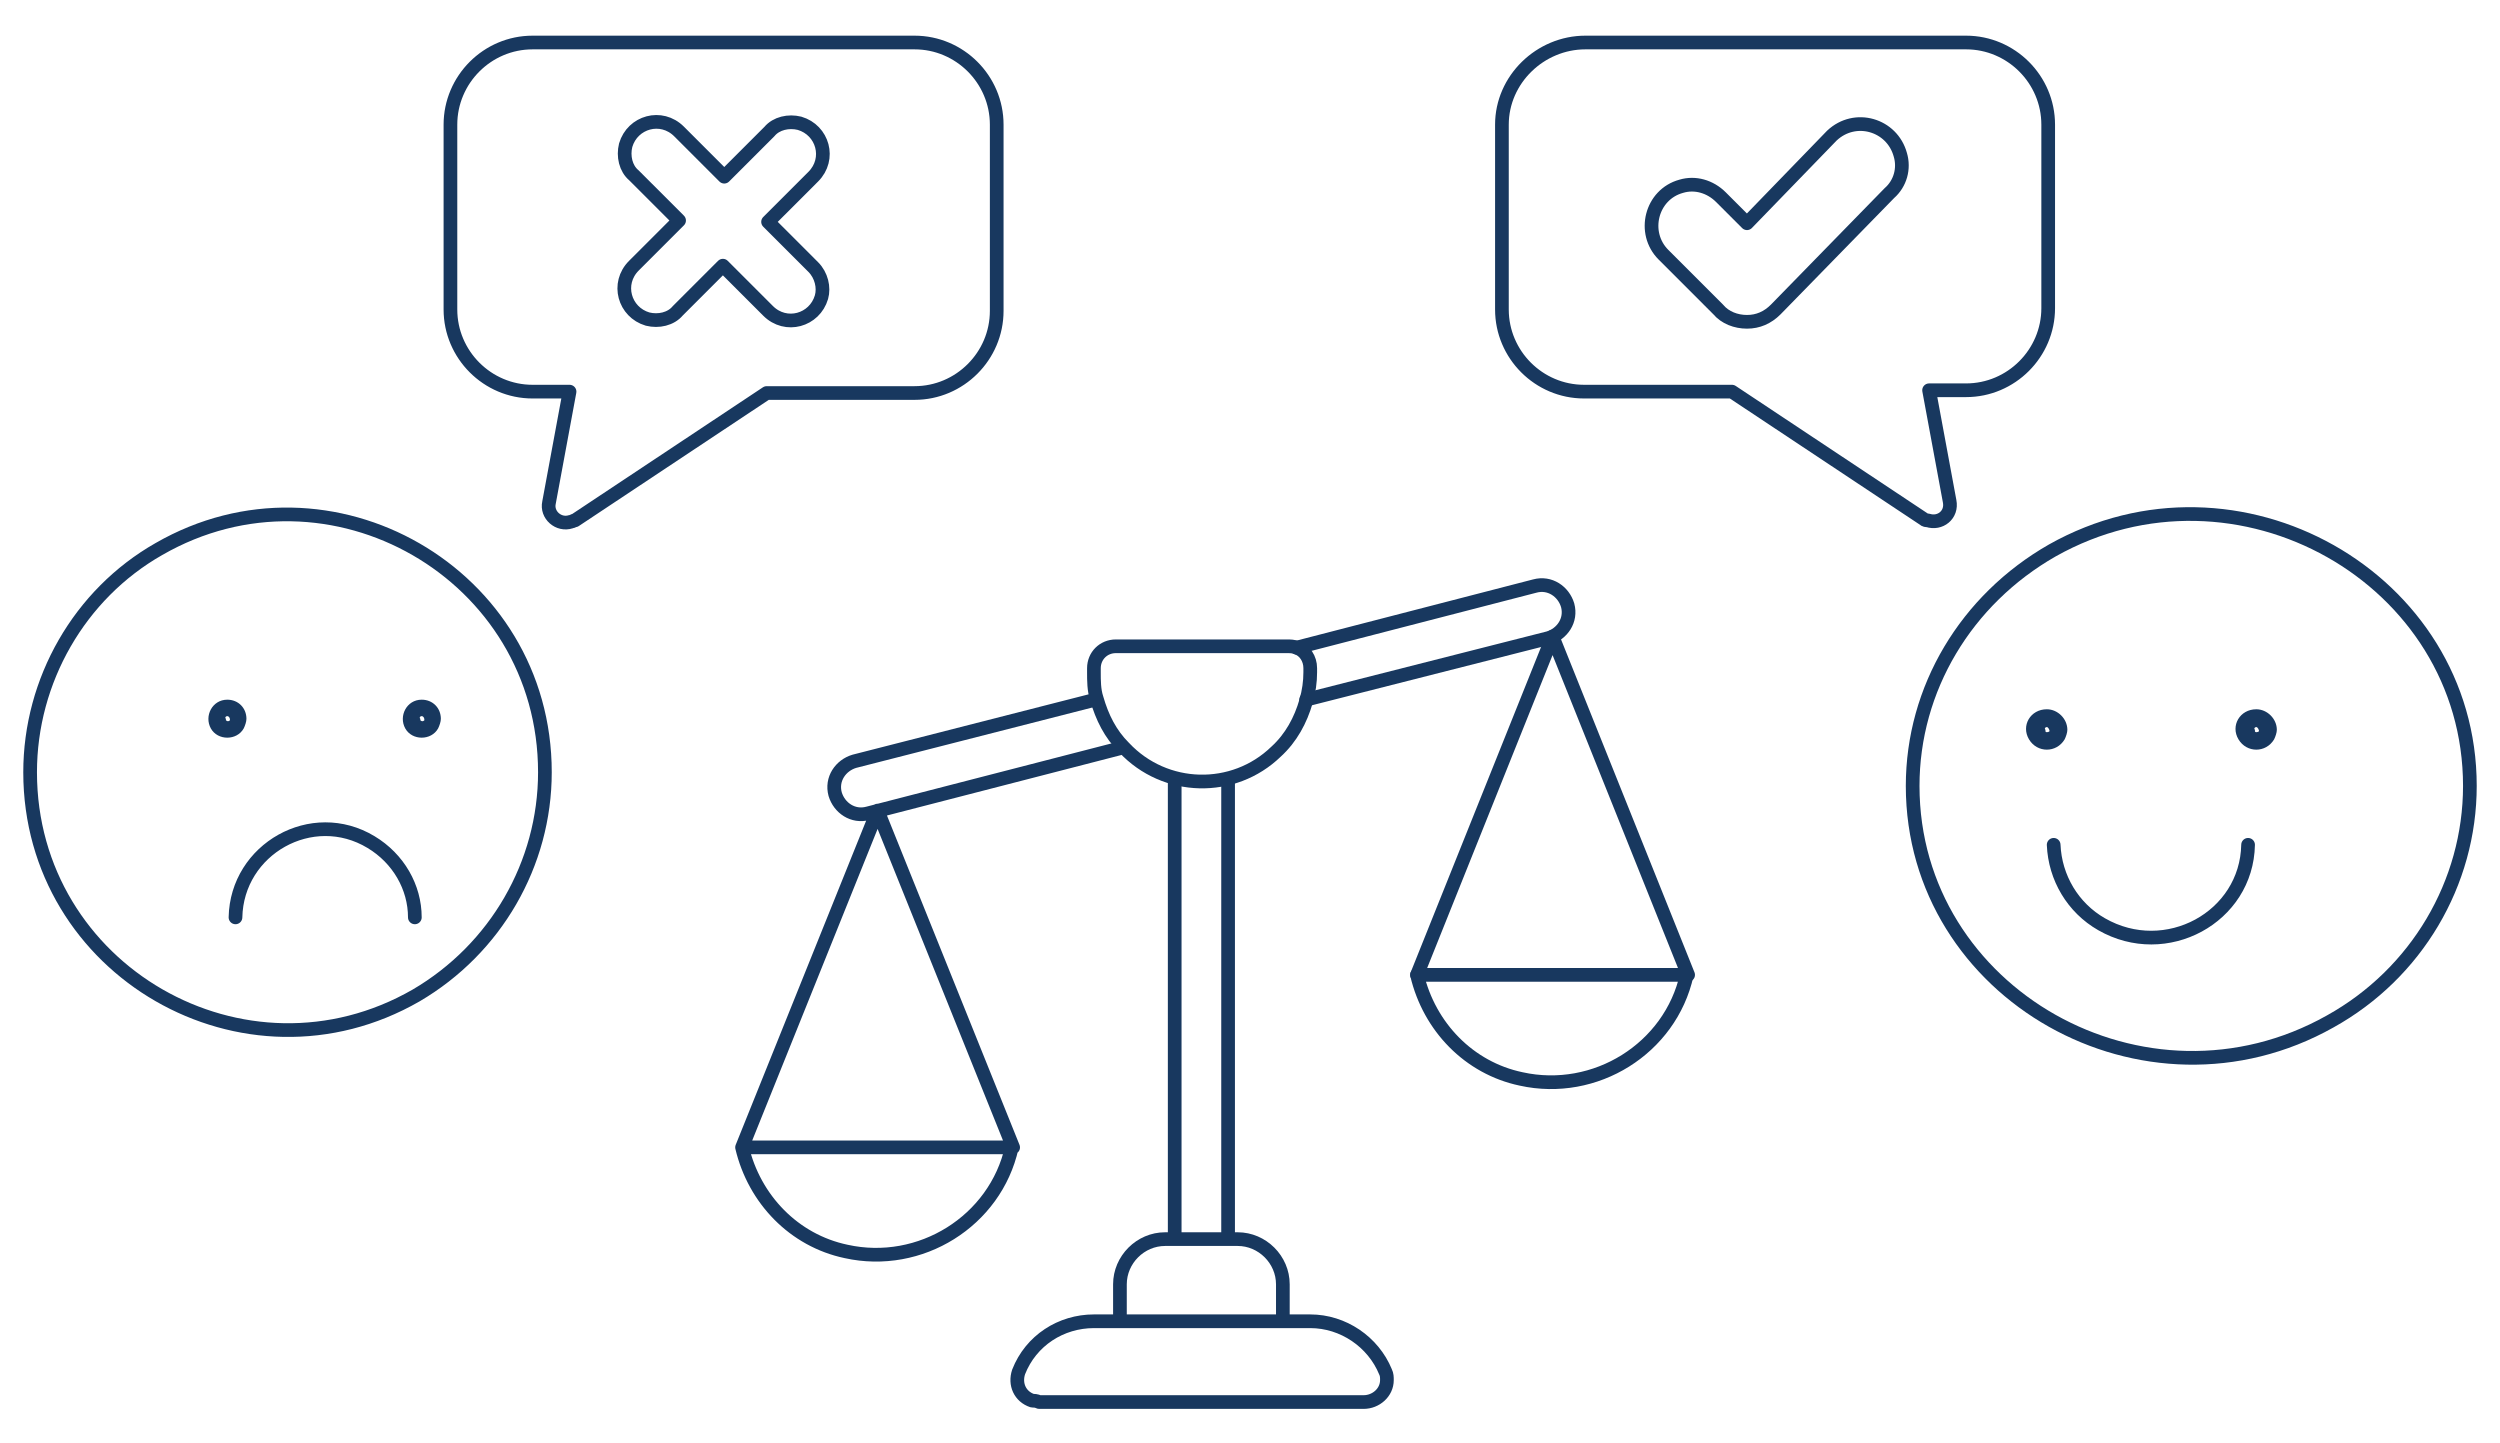 <?xml version="1.0" encoding="utf-8"?>
<svg xmlns="http://www.w3.org/2000/svg" xmlns:xlink="http://www.w3.org/1999/xlink" version="1.1" id="Nuclear-Talk--Streamline-Ux.svg" x="0px" y="0px" viewBox="0 0 182.6 105" style="enable-background:new 0 0 182.6 105;" xml:space="preserve" width="220" height="127">
<style type="text/css">
	.st0{fill:none;stroke:#18385F;stroke-linecap:round;stroke-linejoin:round;}
	.st1{fill:#18385F;}
</style>
<desc>Nuclear Talk Streamline Illustration: https://streamlinehq.com</desc>
<path class="st0" d="M103.5,71l9.9-24.7l9.9,24.7 M79.9,48.6c0-0.9,0.7-1.6,1.6-1.6H94c0.2,0,0.5,0,0.7,0.1c0.6,0.2,1,0.8,1,1.5v0.3  c0,0.7-0.1,1.4-0.3,2.1c-0.4,1.4-1.1,2.7-2.2,3.7c-3.1,3-8.1,2.9-11.1-0.3c-1-1-1.6-2.2-2-3.6c-0.2-0.6-0.2-1.3-0.2-1.9L79.9,48.6  C79.9,48.6,79.9,48.6,79.9,48.6z"/>
<path class="st0" d="M94.7,47.1l17.4-4.5h0c1.1-0.3,2.1,0.4,2.4,1.4c0.3,1.1-0.4,2.1-1.4,2.4l-17.7,4.5 M82,54.4l-18.6,4.8  c0,0,0,0,0,0c-1.1,0.3-2.1-0.4-2.4-1.4c-0.3-1.1,0.4-2.1,1.4-2.4l17.6-4.5 M75.4,102.1c-0.9-0.3-1.3-1.2-1-2.1  c0.9-2.3,3.1-3.7,5.5-3.7h15.8c2.4,0,4.6,1.5,5.5,3.7c0.1,0.2,0.1,0.4,0.1,0.6c0,0.9-0.8,1.6-1.7,1.6H75.9  C75.7,102.1,75.5,102.1,75.4,102.1z M89.7,56.8v33.4 M85.8,90.1V56.8 M54.2,83.6L64.1,59L74,83.6 M103.5,71c0.9,3.8,3.8,6.8,7.6,7.6  c5.4,1.2,10.9-2.2,12.1-7.6H103.5z M54.2,83.6c0.9,3.8,3.8,6.8,7.6,7.6c5.4,1.2,10.9-2.2,12.1-7.6H54.2z"/>
<path class="st0" d="M81.8,96.1v-2.5c0,0,0,0,0,0c0-1.8,1.5-3.3,3.3-3.3h5.3c0,0,0,0,0,0c1.8,0,3.3,1.5,3.3,3.3v2.5"/>
<path class="st0" d="M139.7,57.2c0,15.2,17,24.8,30.5,17.2c6.3-3.5,10.2-10.1,10.2-17.2c0-15.2-17-24.8-30.5-17.2  C143.6,43.6,139.7,50.1,139.7,57.2z"/>
<path class="st1" d="M164.8,52.9c0.1,0,0.2,0.2,0.2,0.3c-0.1,0.1-0.3,0.1-0.3,0c0,0,0-0.1,0-0.1C164.6,53,164.7,52.9,164.8,52.9   M164.8,51.6c-1.2,0-1.9,1.2-1.3,2.2c0.6,1,2,1,2.6,0c0.1-0.2,0.2-0.5,0.2-0.7C166.3,52.3,165.6,51.6,164.8,51.6z"/>
<path class="st1" d="M149.5,52.9c0.1,0,0.2,0.2,0.2,0.3c-0.1,0.1-0.3,0.1-0.3,0c0,0,0-0.1,0-0.1C149.3,53,149.4,52.9,149.5,52.9   M149.5,51.6c-1.2,0-1.9,1.2-1.3,2.2c0.6,1,2,1,2.6,0c0.1-0.2,0.2-0.5,0.2-0.7C151,52.3,150.3,51.6,149.5,51.6z"/>
<path class="st0" d="M164.2,61.5c-0.1,5.3-6,8.5-10.7,5.8c-2.1-1.2-3.4-3.4-3.5-5.8"/>
<path class="st0" d="M2.2,56.2c0,14.5,15.7,23.5,28.2,16.3c5.8-3.4,9.4-9.6,9.4-16.3c0-14.5-15.7-23.5-28.2-16.3  C5.8,43.2,2.2,49.5,2.2,56.2z"/>
<path class="st1" d="M16.6,52.1c0.1,0,0.2,0.1,0.2,0.3c-0.1,0.1-0.2,0.1-0.3,0c0,0,0-0.1,0-0.1C16.4,52.2,16.5,52.1,16.6,52.1   M16.6,50.9c-1.1,0-1.7,1.2-1.2,2.1s1.9,0.9,2.4,0c0.1-0.2,0.2-0.5,0.2-0.7C18,51.5,17.4,50.9,16.6,50.9z"/>
<path class="st1" d="M30.8,52.1c0.1,0,0.2,0.1,0.2,0.3c-0.1,0.1-0.2,0.1-0.3,0c0,0,0-0.1,0-0.1C30.6,52.2,30.7,52.1,30.8,52.1   M30.8,50.9c-1.1,0-1.7,1.2-1.2,2.1s1.9,0.9,2.4,0c0.1-0.2,0.2-0.5,0.2-0.7C32.2,51.5,31.6,50.9,30.8,50.9z"/>
<path class="st0" d="M17.2,66.8c0.1-5,5.6-8.1,9.9-5.5c2,1.2,3.2,3.3,3.2,5.5"/>
<path class="st0" d="M66.8,2.9H38.9c-3.3,0-6,2.7-6,6v13.5c0,3.3,2.7,6,6,6h2.7l-1.5,8.1c-0.2,0.9,0.7,1.7,1.6,1.4  c0.1,0,0.2-0.1,0.3-0.1l14-9.3h10.8c3.3,0,6-2.7,6-6V8.9C72.8,5.6,70.1,2.9,66.8,2.9z"/>
<path class="st0" d="M109.7,8.9v13.5c0,3.3,2.7,6,6,6h10.8l14,9.3c0.1,0.1,0.2,0.1,0.3,0.1c0.9,0.3,1.8-0.4,1.6-1.4l-1.5-8.1h2.7  c3.3,0,6-2.7,6-6V8.9c0-3.3-2.7-6-6-6h-27.8C112.5,2.9,109.7,5.6,109.7,8.9z"/>
<path class="st0" d="M59.4,19.3L56.1,16l3.3-3.3c1.3-1.3,0.7-3.4-1-3.9c-0.8-0.2-1.7,0-2.2,0.6l-3.3,3.3l-3.3-3.3  c-1.3-1.3-3.4-0.7-3.9,1c-0.2,0.8,0,1.7,0.6,2.2l3.3,3.3l-3.3,3.3c-1.3,1.3-0.7,3.4,1,3.9c0.8,0.2,1.7,0,2.2-0.6l3.3-3.3l3.3,3.3  c1.3,1.3,3.4,0.7,3.9-1C60.2,20.8,60,19.9,59.4,19.3L59.4,19.3z"/>
<path class="st0" d="M127.6,23.3c-0.8,0-1.6-0.3-2.1-0.9l-4-4c-1.6-1.6-0.9-4.4,1.3-5c1-0.3,2.1,0,2.9,0.8l1.9,1.9l6.2-6.4  c1.7-1.6,4.4-0.8,5,1.4c0.3,1,0,2.1-0.8,2.8l-8.3,8.5C129.1,23,128.4,23.3,127.6,23.3z"/>
</svg>
